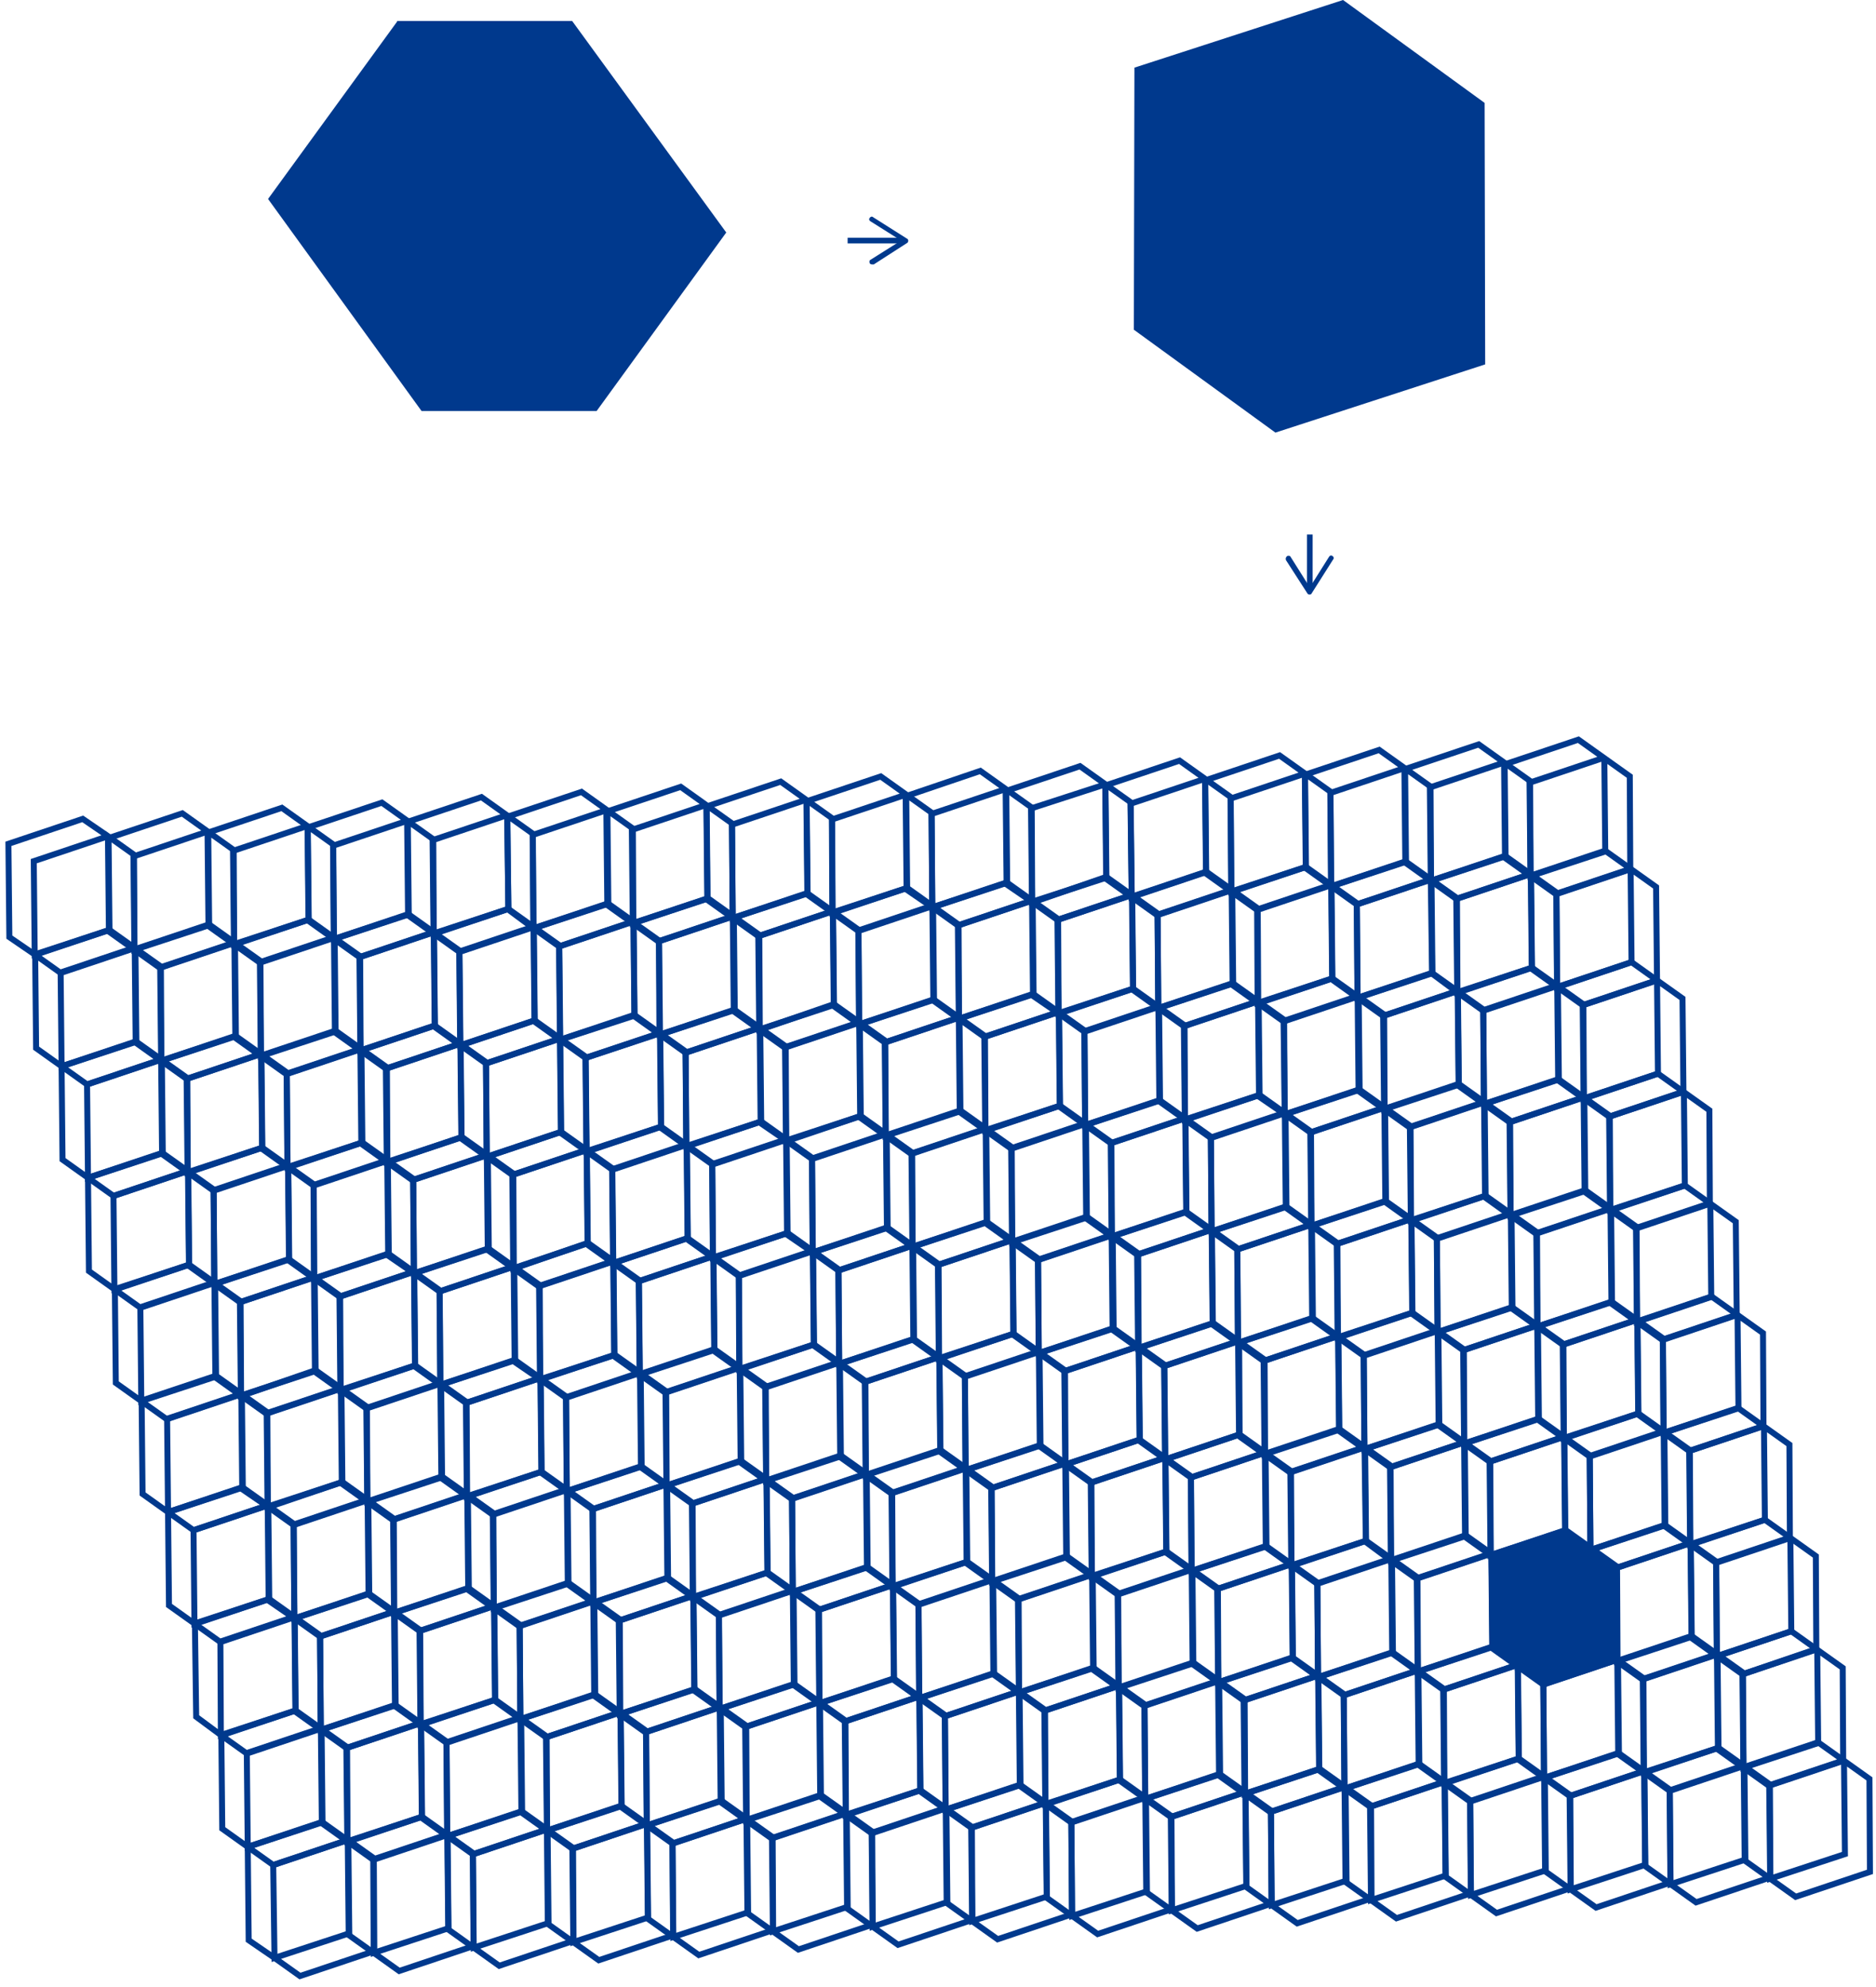 <?xml version="1.0" encoding="utf-8"?>
<!-- Generator: Adobe Illustrator 27.8.1, SVG Export Plug-In . SVG Version: 6.00 Build 0)  -->
<svg version="1.1" id="レイヤー_1" xmlns="http://www.w3.org/2000/svg" xmlns:xlink="http://www.w3.org/1999/xlink" x="0px"
	 y="0px" viewBox="0 0 330 349.5" style="enable-background:new 0 0 330 349.5;" xml:space="preserve">
<style type="text/css">
	.st0{fill:#00398D;}
	.st1{fill:none;stroke:#00398D;stroke-miterlimit:10;}
	.st2{clip-path:url(#SVGID_00000068674571512661747470000015417113336992286610_);}
	.st3{fill:none;stroke:#00398D;stroke-width:1.052;stroke-miterlimit:10;}
	.st4{clip-path:url(#SVGID_00000037670418475553548360000006990181122183492237_);}
	.st5{clip-path:url(#SVGID_00000173866117964863547810000014990393876078690997_);}
	.st6{clip-path:url(#SVGID_00000090290160939897195530000004610498377209934730_);}
</style>
<g id="グループ_2184" transform="translate(54.052 -1400)">
	<path id="パス_3392" class="st0" d="M15.8,1403.8L-6.9,1435l27,37.3h30.8l22.8-31.4l-27.1-37.2H15.8z"/>
	<path id="パス_3395" class="st0" d="M182.2,1400l-36.7,11.9l-0.1,46.1l24.9,18.1l36.9-12l-0.1-46L182.2,1400z"/>
	<g id="グループ_2077" transform="translate(182.049 1451.418) rotate(90)">
		<line id="線_330" class="st1" x1="-9.1" y1="87" x2="-9.1" y2="77.4"/>
		<path id="パス_3396" class="st0" d="M-5.1,83.1c-0.2,0.1-0.5,0.1-0.6-0.1c0,0,0,0,0,0l-3.4-5.4l-3.4,5.4
			c-0.1,0.2-0.4,0.3-0.6,0.1c0,0,0,0,0,0c-0.2-0.1-0.3-0.4-0.1-0.6l3.8-6c0.1-0.2,0.4-0.2,0.6-0.1c0,0,0.1,0.1,0.1,0.1l3.8,5.9
			C-4.9,82.8-4.9,83-5.1,83.1"/>
	</g>
	<g id="グループ_378" transform="translate(-102.933 1115.338) rotate(36.5)">
		<g id="グループ_377" transform="translate(367 103.893)">
			<g id="グループ_370">
				<g>
					<defs>
						
							<rect id="SVGID_1_" x="-38.5" y="3.8" transform="matrix(0.595 -0.804 0.804 0.595 -105.283 170.483)" width="309.9" height="371.7"/>
					</defs>
					<clipPath id="SVGID_00000093171308971586567910000017283865981043839676_">
						<use xlink:href="#SVGID_1_"  style="overflow:visible;"/>
					</clipPath>
					<g id="グループ_369" style="clip-path:url(#SVGID_00000093171308971586567910000017283865981043839676_);">
						<path id="パス_2683" class="st3" d="M85.3,344L85.3,344l5.5-0.1l7.9-11.3l-9.8-13.1l-5.5,0.1l9.9,13.1L85.3,344L75.4,331
							l7.9-11.3l-5.5,0.1l-7.9,11.3l9.9,13.1L85.3,344z"/>
					</g>
				</g>
			</g>
			<path id="パス_2684" class="st3" d="M69.9,331.1L69.9,331.1l5.5-0.1l7.9-11.3l-9.8-13.1l-5.5,0.1l9.9,13.1L69.9,331.1L60,318
				l7.9-11.3l-5.5,0.1l-7.9,11.3l9.9,13.1L69.9,331.1z"/>
			<path id="パス_2685" class="st3" d="M54.4,318.1L54.4,318.1l5.5-0.1l7.9-11.3L58,293.6l-5.5,0.1l9.9,13.1L54.4,318.1L44.6,305
				l7.9-11.3l-5.5,0.1l-7.9,11.3l9.9,13L54.4,318.1z"/>
			<path id="パス_2686" class="st3" d="M39,305.1L39,305.1l5.5-0.1l7.9-11.3l-9.8-13.1l-5.5,0.1l9.9,13.1L39,305.1L29.1,292
				l7.9-11.3l-5.5,0.1l-7.9,11.3l9.9,13.1L39,305.1z"/>
			<path id="パス_2687" class="st3" d="M23.6,292.1L23.6,292.1l5.5-0.1l7.9-11.3l-9.8-13.1l-5.5,0.1l9.9,13.1L23.6,292.1L13.7,279
				l7.9-11.3l-5.5,0.1l-7.9,11.3l9.9,13.1L23.6,292.1z"/>
			<path id="パス_2688" class="st3" d="M8.2,279.2L8.2,279.2l5.5-0.1l7.9-11.3l-9.8-13.1l-5.5,0.1l9.9,13.1L8.2,279.2l-9.9-13.1
				l7.9-11.3l-5.5,0.1l-7.9,11.3l9.9,13.1L8.2,279.2z"/>
			<path id="パス_2689" class="st3" d="M-7.3,266.2L-7.3,266.2l5.5-0.1l7.9-11.3l-9.8-13.1l-5.5,0.1l9.9,13.1L-7.3,266.2
				l-9.9-13.1l7.9-11.3l-5.5,0.1l-7.9,11.3l9.9,13.1L-7.3,266.2z"/>
			<path id="パス_2690" class="st3" d="M-22.7,253.2L-22.7,253.2l5.5-0.1l7.9-11.3l-9.8-13.1l-5.5,0.1l9.9,13.1L-22.7,253.2
				l-9.9-13.1l7.9-11.3l-5.5,0.1l-7.9,11.3l9.9,13.1L-22.7,253.2z"/>
			<path id="パス_2691" class="st3" d="M-38.1,240.2L-38.1,240.2l5.5-0.1l7.9-11.3l-9.8-13.1l-5.5,0.1l9.9,13.1L-38.1,240.2
				l-9.9-13.1l7.9-11.3l-5.5,0.1l-7.9,11.3l9.9,13.1L-38.1,240.2z"/>
			<g id="グループ_372">
				<g>
					<defs>
						
							<rect id="SVGID_00000057826309740334599750000014257928359681981629_" x="-38.5" y="3.8" transform="matrix(0.595 -0.804 0.804 0.595 -105.283 170.483)" width="309.9" height="371.7"/>
					</defs>
					<clipPath id="SVGID_00000104686525368573895910000015528375212992945536_">
						<use xlink:href="#SVGID_00000057826309740334599750000014257928359681981629_"  style="overflow:visible;"/>
					</clipPath>
					<g id="グループ_371" style="clip-path:url(#SVGID_00000104686525368573895910000015528375212992945536_);">
						<path id="パス_2692" class="st3" d="M-53.6,227.2L-53.6,227.2l5.5-0.1l7.9-11.3l-9.8-13.1l-5.5,0.1l9.9,13.1L-53.6,227.2
							l-9.9-13.1l7.9-11.3L-61,203l-7.9,11.3l9.9,13.1L-53.6,227.2z"/>
					</g>
				</g>
			</g>
			<path id="パス_2693" class="st3" d="M98.8,332.9L98.8,332.9l5.5-0.1l7.9-11.3l-9.8-13.1l-5.5,0.1l9.9,13.1L98.8,332.9L89,319.8
				l7.9-11.3l-5.5,0.1l-7.9,11.3l9.9,13.1L98.8,332.9z"/>
			<path id="パス_2694" class="st3" d="M83.4,319.9L83.4,319.9l5.5-0.1l7.9-11.3l-9.8-13.1l-5.5,0.1l9.9,13.1L83.4,319.9
				l-9.9-13.1l7.9-11.3l-5.5,0.1L68,306.9l9.9,13.1L83.4,319.9z"/>
			<path id="パス_2695" class="st3" d="M68,306.9L68,306.9l5.5-0.1l7.9-11.3l-9.8-13.1l-5.5,0.1l9.9,13.1L68,306.9l-9.9-13.1
				l7.9-11.3l-5.5,0.1l-7.9,11.3l9.9,13.1L68,306.9z"/>
			<path id="パス_2696" class="st3" d="M52.6,293.9L52.6,293.9l5.5-0.1l7.9-11.3l-9.8-13.1l-5.5,0.1l9.9,13.1L52.6,293.9
				l-9.9-13.1l7.9-11.3l-5.5,0.1L37.2,281l9.9,13.1L52.6,293.9z"/>
			<path id="パス_2697" class="st3" d="M37.1,280.9L37.1,280.9l5.5-0.1l7.9-11.3l-9.8-13.1l-5.5,0.1l9.9,13.1L37.1,280.9
				l-9.9-13.1l7.9-11.3l-5.5,0.1L21.8,268l9.9,13.1L37.1,280.9z"/>
			<path id="パス_2698" class="st3" d="M21.7,268L21.7,268l5.5-0.1l7.9-11.3l-9.8-13.1l-5.5,0.1l9.9,13.1L21.7,268l-9.9-13.1
				l7.9-11.3l-5.5,0.1L6.3,255l9.9,13.1L21.7,268z"/>
			<path id="パス_2699" class="st3" d="M6.3,255L6.3,255l5.5-0.1l7.9-11.3l-9.8-13.1l-5.5,0.1l9.9,13.1L6.3,255l-9.9-13.1
				l7.9-11.3l-5.5,0.1L-9.1,242l9.9,13.1L6.3,255z"/>
			<path id="パス_2700" class="st3" d="M-9.2,242L-9.2,242l5.5-0.1l7.9-11.3l-9.8-13.1l-5.5,0.1l9.9,13.1L-9.2,242l-9.9-13.1
				l7.9-11.3l-5.5,0.1l-7.9,11.3l9.9,13.1L-9.2,242z"/>
			<path id="パス_2701" class="st3" d="M-24.6,229L-24.6,229l5.5-0.1l7.9-11.3l-9.8-13.1l-5.5,0.1l9.9,13.1L-24.6,229l-9.9-13.1
				l7.9-11.3l-5.5,0.1l-7.9,11.3l9.9,13.1L-24.6,229z"/>
			<path id="パス_2702" class="st3" d="M-40,216.1L-40,216.1l5.5-0.1l7.9-11.3l-9.8-13.1l-5.5,0.1l9.9,13.1L-40,216.1l-9.9-13.1
				l7.9-11.3l-5.5,0.1l-7.9,11.3l9.9,13.1L-40,216.1z"/>
			<path id="パス_2703" class="st3" d="M112.4,321.7L112.4,321.7l5.5-0.1l7.9-11.3l-9.8-13.1l-5.5,0.1l9.9,13.1L112.4,321.7
				l-9.9-13.1l7.9-11.3l-5.5,0.1L97,308.7l9.9,13.1L112.4,321.7z"/>
			<path id="パス_2704" class="st3" d="M97,308.7L97,308.7l5.5-0.1l7.9-11.3l-9.8-13.1l-5.5,0.1l9.9,13.1L97,308.7l-9.9-13.1
				l7.9-11.3l-5.5,0.1l-7.9,11.3l9.9,13.1L97,308.7z"/>
			<path id="パス_2705" class="st3" d="M81.5,295.7L81.5,295.7l5.5-0.1l7.9-11.3l-9.8-13.1l-5.5,0.1l9.9,13.1L81.5,295.7
				l-9.9-13.1l7.9-11.3l-5.5,0.1l-7.9,11.3l9.9,13.1L81.5,295.7z"/>
			<path id="パス_2706" class="st3" d="M66.1,282.7L66.1,282.7l5.5-0.1l7.9-11.3l-9.8-13.1l-5.5,0.1l9.9,13.1L66.1,282.7
				l-9.9-13.1l7.9-11.3l-5.5,0.1l-7.9,11.3l9.9,13.1L66.1,282.7z"/>
			<path id="パス_2707" class="st3" d="M50.7,269.8L50.7,269.8l5.5-0.1l7.9-11.3l-9.8-13.1l-5.5,0.1l9.9,13.1L50.7,269.8
				l-9.9-13.1l7.9-11.3l-5.5,0.1l-7.9,11.3l9.9,13.1L50.7,269.8z"/>
			<path id="パス_2708" class="st3" d="M35.2,256.8L35.2,256.8l5.5-0.1l7.9-11.3l-9.8-13.1l-5.5,0.1l9.9,13.1L35.2,256.8
				l-9.9-13.1l7.9-11.3l-5.5,0.1l-7.9,11.3l9.9,13.1L35.2,256.8z"/>
			<path id="パス_2709" class="st3" d="M19.8,243.8L19.8,243.8l5.5-0.1l7.9-11.3l-9.8-13.1l-5.5,0.1l9.9,13.1L19.8,243.8L10,230.7
				l7.9-11.3l-5.5,0.1l-7.9,11.3l9.9,13.1L19.8,243.8z"/>
			<path id="パス_2710" class="st3" d="M4.4,230.8L4.4,230.8l5.5-0.1l7.9-11.3l-9.8-13.1l-5.5,0.1l9.9,13.1L4.4,230.8l-9.9-13.1
				l7.9-11.3l-5.5,0.1l-7.9,11.3l9.9,13.1L4.4,230.8z"/>
			<path id="パス_2711" class="st3" d="M-11,217.9L-11,217.9l5.5-0.1l7.9-11.3l-9.8-13.1l-5.5,0.1l9.9,13.1L-11,217.9l-9.9-13.1
				l7.9-11.3l-5.5,0.1l-7.9,11.3l9.9,13.1L-11,217.9z"/>
			<path id="パス_2712" class="st3" d="M-26.5,204.9L-26.5,204.9l5.5-0.1l7.9-11.3l-9.8-13.1l-5.5,0.1l9.9,13.1L-26.5,204.9
				l-9.9-13.1l7.9-11.3l-5.5,0.1l-7.9,11.3l9.9,13.1L-26.5,204.9z"/>
			<path id="パス_2713" class="st3" d="M125.9,310.5L125.9,310.5l5.5-0.1l7.9-11.3l-9.8-13.1l-5.5,0.1l9.9,13.1L125.9,310.5
				l-9.9-13.1l7.9-11.3l-5.5,0.1l-7.9,11.3l9.9,13.1L125.9,310.5z"/>
			<path id="パス_2714" class="st3" d="M110.5,297.5L110.5,297.5l5.5-0.1l7.9-11.3l-9.8-13.1l-5.5,0.1l9.9,13.1L110.5,297.5
				l-9.9-13.1l7.9-11.3l-5.5,0.1l-7.9,11.3l9.9,13.1L110.5,297.5z"/>
			<path id="パス_2715" class="st3" d="M95.1,284.5L95.1,284.5l5.5-0.1l7.9-11.3l-9.8-13.1l-5.5,0.1l9.9,13.1L95.1,284.5
				l-9.9-13.1l7.9-11.3l-5.5,0.1l-7.9,11.3l9.9,13.1L95.1,284.5z"/>
			<path id="パス_2716" class="st3" d="M79.7,271.6L79.7,271.6l5.5-0.1l7.9-11.3l-9.8-13.1l-5.5,0.1l9.9,13.1L79.7,271.6
				l-9.9-13.1l7.9-11.3l-5.5,0.1l-7.9,11.3l9.9,13.1L79.7,271.6z"/>
			<path id="パス_2717" class="st3" d="M64.2,258.6L64.2,258.6l5.5-0.1l7.9-11.3l-9.8-13.1l-5.5,0.1l9.9,13.1L64.2,258.6
				l-9.9-13.1l7.9-11.3l-5.5,0.1l-7.9,11.3l9.9,13.1L64.2,258.6z"/>
			<path id="パス_2718" class="st3" d="M48.8,245.6L48.8,245.6l5.5-0.1l7.9-11.3l-9.8-13.1l-5.5,0.1l9.9,13.1L48.8,245.6
				l-9.9-13.1l7.9-11.3l-5.5,0.1l-7.9,11.3l9.9,13.1L48.8,245.6z"/>
			<path id="パス_2719" class="st3" d="M33.4,232.6L33.4,232.6l5.5-0.1l7.9-11.3l-9.8-13.1l-5.5,0.1l9.9,13.1L33.4,232.6
				l-9.9-13.1l7.9-11.3l-5.5,0.1L18,219.7l9.9,13.1L33.4,232.6z"/>
			<path id="パス_2720" class="st3" d="M17.9,219.7L17.9,219.7l5.5-0.1l7.9-11.3l-9.8-13.1l-5.5,0.1l9.9,13.1L17.9,219.7
				l-9.9-13.1l7.9-11.3l-5.5,0.1l-7.9,11.3l9.9,13.1L17.9,219.7z"/>
			<path id="パス_2721" class="st3" d="M2.5,206.7L2.5,206.7l5.5-0.1l7.9-11.3L6,182.2l-5.5,0.1l9.9,13.1L2.5,206.7l-9.9-13.1
				l7.9-11.3l-5.5,0.1l-7.9,11.3l9.9,13.1L2.5,206.7z"/>
			<path id="パス_2722" class="st3" d="M-12.9,193.7L-12.9,193.7l5.5-0.1l7.9-11.3l-9.8-13.1l-5.5,0.1l9.9,13.1L-12.9,193.7
				l-9.9-13.1l7.9-11.3l-5.5,0.1l-7.9,11.3l9.9,13.1L-12.9,193.7z"/>
			<path id="パス_2723" class="st3" d="M139.5,299.3L139.5,299.3l5.5-0.1l7.9-11.3l-9.8-13.1l-5.5,0.1l9.9,13.1L139.5,299.3
				l-9.9-13.1l7.9-11.3l-5.5,0.1l-7.9,11.3l9.9,13.1L139.5,299.3z"/>
			<path id="パス_2724" class="st3" d="M124.1,286.3L124.1,286.3l5.5-0.1l7.9-11.3l-9.8-13.1l-5.5,0.1l9.9,13.1L124.1,286.3
				l-9.9-13.1l7.9-11.3l-5.5,0.1l-7.9,11.3l9.9,13.1L124.1,286.3z"/>
			<path id="パス_2725" class="st3" d="M108.6,273.4L108.6,273.4l5.5-0.1L122,262l-9.8-13.1l-5.5,0.1l9.9,13.1L108.6,273.4
				l-9.9-13.1l7.9-11.3l-5.5,0.1l-7.9,11.3l9.9,13.1L108.6,273.4z"/>
			<path id="パス_2726" class="st3" d="M93.2,260.4L93.2,260.4l5.5-0.1l7.9-11.3l-9.8-13.1l-5.5,0.1l9.9,13.1L93.2,260.4
				l-9.9-13.1l7.9-11.3l-5.5,0.1l-7.9,11.3l9.9,13.1L93.2,260.4z"/>
			<path id="パス_2727" class="st3" d="M77.8,247.4L77.8,247.4l5.5-0.1l7.9-11.3l-9.8-13.1l-5.5,0.1l9.9,13.1L77.8,247.4
				l-9.9-13.1l7.9-11.3l-5.5,0.1l-7.9,11.3l9.9,13.1L77.8,247.4z"/>
			<path id="パス_2728" class="st3" d="M62.3,234.4L62.3,234.4l5.5-0.1l7.9-11.3L65.9,210l-5.5,0.1l9.9,13.1L62.3,234.4l-9.9-13.1
				l7.9-11.3l-5.5,0.1L47,221.5l9.9,13.1L62.3,234.4z"/>
			<path id="パス_2729" class="st3" d="M46.9,221.5L46.9,221.5l5.5-0.1l7.9-11.3L50.4,197l-5.5,0.1l9.9,13.1L46.9,221.5l-9.9-13.1
				l7.9-11.3l-5.5,0.1l-7.9,11.3l9.9,13.1L46.9,221.5z"/>
			<path id="パス_2730" class="st3" d="M31.5,208.5L31.5,208.5l5.5-0.1l7.9-11.3L35,184l-5.5,0.1l9.9,13.1L31.5,208.5l-9.9-13.1
				l7.9-11.3l-5.5,0.1l-7.9,11.3l9.9,13.1L31.5,208.5z"/>
			<path id="パス_2731" class="st3" d="M16.1,195.5L16.1,195.5l5.5-0.1l7.9-11.3L19.6,171l-5.5,0.1l9.9,13.1L16.1,195.5l-9.9-13.1
				l7.9-11.3l-5.5,0.1l-7.9,11.3l9.9,13.1L16.1,195.5z"/>
			<path id="パス_2732" class="st3" d="M0.6,182.5L0.6,182.5l5.5-0.1l7.9-11.3l-9.8-13.1l-5.5,0.1l9.9,13.1L0.6,182.5l-9.9-13.1
				l7.9-11.3l-5.5,0.1l-7.9,11.3l9.9,13.1L0.6,182.5z"/>
			<path id="パス_2733" class="st3" d="M153,288.1L153,288.1l5.5-0.1l7.9-11.3l-9.8-13.1l-5.5,0.1l9.9,13.1L153,288.1l-9.9-13.1
				l7.9-11.3l-5.5,0.1l-7.9,11.3l9.9,13.1L153,288.1z"/>
			<path id="パス_2734" class="st3" d="M137.6,275.2L137.6,275.2l5.5-0.1l7.9-11.3l-9.8-13.1l-5.5,0.1l9.9,13.1L137.6,275.2
				l-9.9-13.1l7.9-11.3l-5.5,0.1l-7.9,11.3l9.9,13.1L137.6,275.2z"/>
			<path id="パス_2735" class="st3" d="M122.2,262.2L122.2,262.2l5.5-0.1l7.9-11.3l-9.8-13.1l-5.5,0.1l9.9,13.1L122.2,262.2
				l-9.9-13.1l7.9-11.3l-5.5,0.1l-7.9,11.3l9.9,13.1L122.2,262.2z"/>
			<path id="パス_2736" class="st3" d="M106.7,249.2L106.7,249.2l5.5-0.1l7.9-11.3l-9.8-13.1l-5.5,0.1l9.9,13.1L106.7,249.2
				l-9.9-13.1l7.9-11.3l-5.5,0.1l-7.9,11.3l9.9,13.1L106.7,249.2z"/>
			<path id="パス_2737" class="st3" d="M91.3,236.2L91.3,236.2l5.5-0.1l7.9-11.3l-9.8-13.1l-5.5,0.1l9.9,13.1L91.3,236.2
				l-9.9-13.1l7.9-11.3l-5.5,0.1l-7.9,11.3l9.9,13.1L91.3,236.2z"/>
			<path id="パス_2738" class="st3" d="M75.9,223.3L75.9,223.3l5.5-0.1l7.9-11.3l-9.8-13.1l-5.5,0.1l9.9,13.1L75.9,223.3L66,210.2
				l7.9-11.3l-5.5,0.1l-7.9,11.3l9.9,13.1L75.9,223.3z"/>
			<path id="パス_2739" class="st3" d="M60.5,210.3L60.5,210.3l5.5-0.1l7.9-11.3L64,185.8l-5.5,0.1l9.9,13.1L60.5,210.3l-9.9-13.1
				l7.9-11.3L53,186l-7.9,11.3l9.9,13.1L60.5,210.3z"/>
			<path id="パス_2740" class="st3" d="M45,197.3L45,197.3l5.5-0.1l7.9-11.3l-9.8-13.1l-5.5,0.1l9.9,13.1L45,197.3l-9.9-13.1
				l7.9-11.3l-5.5,0.1l-7.9,11.3l9.9,13.1L45,197.3z"/>
			<path id="パス_2741" class="st3" d="M29.6,184.3L29.6,184.3l5.5-0.1L43,173l-9.8-13.1l-5.5,0.1l9.9,13.1L29.6,184.3l-9.9-13.1
				l7.9-11.3l-5.5,0.1l-7.9,11.3l9.9,13.1L29.6,184.3z"/>
			<path id="パス_2742" class="st3" d="M14.2,171.3L14.2,171.3l5.5-0.1l7.9-11.3l-9.8-13.1l-5.5,0.1l9.9,13.1L14.2,171.3
				l-9.9-13.1l7.9-11.3l-5.5,0.1l-7.9,11.3l9.9,13L14.2,171.3z"/>
			<path id="パス_2743" class="st3" d="M166.6,277L166.6,277l5.5-0.1l7.9-11.3l-9.8-13.1l-5.5,0.1l9.9,13.1L166.6,277l-9.9-13.1
				l7.9-11.3l-5.5,0.1l-7.9,11.3l9.9,13.1L166.6,277z"/>
			<path id="パス_2744" class="st3" d="M151.1,264L151.1,264l5.5-0.1l7.9-11.3l-9.8-13.1l-5.5,0.1l9.9,13.1L151.1,264l-9.9-13.1
				l7.9-11.3l-5.5,0.1l-7.9,11.3l9.9,13.1L151.1,264z"/>
			<path id="パス_2745" class="st3" d="M135.7,251L135.7,251l5.5-0.1l7.9-11.3l-9.8-13.1l-5.5,0.1l9.9,13.1L135.7,251l-9.9-13.1
				l7.9-11.3l-5.5,0.1l-7.9,11.3l9.9,13.1L135.7,251z"/>
			<path id="パス_2746" class="st3" d="M120.3,238L120.3,238l5.5-0.1l7.9-11.3l-9.8-13.1l-5.5,0.1l9.9,13.1L120.3,238l-9.9-13.1
				l7.9-11.3l-5.5,0.1l-7.9,11.3l9.9,13.1L120.3,238z"/>
			<path id="パス_2747" class="st3" d="M104.9,225.1L104.9,225.1l5.5-0.1l7.9-11.3l-9.8-13.1l-5.5,0.1l9.9,13.1L104.9,225.1
				L95,212l7.9-11.3l-5.5,0.1l-7.9,11.3l9.9,13.1L104.9,225.1z"/>
			<path id="パス_2748" class="st3" d="M89.4,212.1L89.4,212.1l5.5-0.1l7.9-11.3L93,187.6l-5.5,0.1l9.9,13.1L89.4,212.1L79.6,199
				l7.9-11.3l-5.5,0.1l-7.9,11.3l9.9,13.1L89.4,212.1z"/>
			<path id="パス_2749" class="st3" d="M74,199.1L74,199.1l5.5-0.1l7.9-11.3l-9.8-13.1l-5.5,0.1l9.9,13.1L74,199.1L64.2,186
				l7.9-11.3l-5.5,0.1l-7.9,11.3l9.9,13.1L74,199.1z"/>
			<path id="パス_2750" class="st3" d="M58.6,186.1L58.6,186.1l5.5-0.1l7.9-11.3l-9.8-13.1l-5.5,0.1l9.9,13.1L58.6,186.1L48.7,173
				l7.9-11.3l-5.5,0.1l-7.9,11.3l9.9,13.1L58.6,186.1z"/>
			<path id="パス_2751" class="st3" d="M43.2,173.1L43.2,173.1l5.5-0.1l7.9-11.3l-9.8-13.1l-5.5,0.1l9.9,13.1L43.2,173.1
				l-9.9-13.1l7.9-11.3l-5.5,0.1l-7.9,11.3l9.9,13.1L43.2,173.1z"/>
			<path id="パス_2752" class="st3" d="M27.7,160.2L27.7,160.2l5.5-0.1l7.9-11.3l-9.8-13.1l-5.5,0.1l9.9,13.1L27.7,160.2
				l-9.9-13.1l7.9-11.3l-5.5,0.1l-7.9,11.3l9.9,13.1L27.7,160.2z"/>
			<path id="パス_2753" class="st3" d="M180.1,265.8L180.1,265.8l5.5-0.1l7.9-11.3l-9.8-13.1l-5.5,0.1l9.9,13.1L180.1,265.8
				l-9.9-13.1l7.9-11.3l-5.5,0.1l-7.9,11.3l9.9,13.1L180.1,265.8z"/>
			<path id="パス_2754" class="st3" d="M164.7,252.8L164.7,252.8l5.5-0.1l7.9-11.3l-9.8-13.1l-5.5,0.1l9.9,13.1L164.7,252.8
				l-9.9-13.1l7.9-11.3l-5.5,0.1l-7.9,11.3l9.9,13.1L164.7,252.8z"/>
			<path id="パス_2755" class="st3" d="M149.3,239.8L149.3,239.8l5.5-0.1l7.9-11.3l-9.8-13.1l-5.5,0.1l9.9,13.1L149.3,239.8
				l-9.9-13.1l7.9-11.3l-5.5,0.1l-7.9,11.3l9.9,13.1L149.3,239.8z"/>
			<path id="パス_2756" class="st3" d="M133.8,226.8L133.8,226.8l5.5-0.1l7.9-11.3l-9.8-13.1l-5.5,0.1l9.9,13.1L133.8,226.8
				l-9.9-13.1l7.9-11.3l-5.5,0.1l-7.9,11.3l9.9,13.1L133.8,226.8z"/>
			<path id="パス_2757" class="st3" d="M118.4,213.9L118.4,213.9l5.5-0.1l7.9-11.3l-9.8-13.1l-5.5,0.1l9.9,13.1L118.4,213.9
				l-9.9-13.1l7.9-11.3l-5.5,0.1l-7.9,11.3l9.9,13.1L118.4,213.9z"/>
			<path id="パス_2758" class="st3" d="M103,200.9L103,200.9l5.5-0.1l7.9-11.3l-9.8-13.1l-5.5,0.1l9.9,13.1L103,200.9l-9.9-13.1
				l7.9-11.3l-5.5,0.1l-7.9,11.3l9.9,13.1L103,200.9z"/>
			<path id="パス_2759" class="st3" d="M87.6,187.9L87.6,187.9l5.5-0.1l7.9-11.3l-9.8-13.1l-5.5,0.1l9.9,13.1L87.6,187.9
				l-9.9-13.1l7.9-11.3l-5.5,0.1L72.2,175l9.9,13.1L87.6,187.9z"/>
			<path id="パス_2760" class="st3" d="M72.1,174.9L72.1,174.9l5.5-0.1l7.9-11.3l-9.8-13.1l-5.5,0.1l9.9,13.1L72.1,174.9
				l-9.9-13.1l7.9-11.3l-5.5,0.1L56.8,162l9.9,13.1L72.1,174.9z"/>
			<path id="パス_2761" class="st3" d="M56.7,162L56.7,162l5.5-0.1l7.9-11.3l-9.8-13.1l-5.5,0.1l9.9,13.1L56.7,162l-9.9-13.1
				l7.9-11.3l-5.5,0.1L41.3,149l9.9,13.1L56.7,162z"/>
			<path id="パス_2762" class="st3" d="M41.3,149L41.3,149l5.5-0.1l7.9-11.3l-9.8-13.1l-5.5,0.1l9.9,13.1L41.3,149l-9.9-13.1
				l7.9-11.3l-5.5,0.1L25.9,136l9.9,13.1L41.3,149z"/>
			<path id="パス_2763" class="st3" d="M193.7,254.6L193.7,254.6l5.5-0.1l7.9-11.3l-9.8-13.1l-5.5,0.1l9.9,13.1L193.7,254.6
				l-9.9-13.1l7.9-11.3l-5.5,0.1l-7.9,11.3l9.9,13.1L193.7,254.6z"/>
			<path id="パス_2764" class="st3" d="M178.2,241.6L178.2,241.6l5.5-0.1l7.9-11.3l-9.8-13.1l-5.5,0.1l9.9,13.1L178.2,241.6
				l-9.9-13.1l7.9-11.3l-5.5,0.1l-7.9,11.3l9.9,13.1L178.2,241.6z"/>
			<path id="パス_2765" class="st3" d="M162.8,228.6L162.8,228.6l5.5-0.1l7.9-11.3l-9.8-13.1l-5.5,0.1l9.9,13.1L162.8,228.6
				l-9.9-13.1l7.9-11.3l-5.5,0.1l-7.9,11.3l9.9,13.1L162.8,228.6z"/>
			<path id="パス_2766" class="st3" d="M147.4,215.7L147.4,215.7l5.5-0.1l7.9-11.3l-9.8-13.1l-5.5,0.1l9.9,13.1L147.4,215.7
				l-9.9-13.1l7.9-11.3l-5.5,0.1l-7.9,11.3l9.9,13.1L147.4,215.7z"/>
			<path id="パス_2767" class="st3" d="M132,202.7L132,202.7l5.5-0.1l7.9-11.3l-9.8-13.1l-5.5,0.1l9.9,13.1L132,202.7l-9.9-13.1
				l7.9-11.3l-5.5,0.1l-7.9,11.3l9.9,13.1L132,202.7z"/>
			<path id="パス_2768" class="st3" d="M116.5,189.7L116.5,189.7l5.5-0.1l7.9-11.3l-9.8-13.1l-5.5,0.1l9.9,13.1L116.5,189.7
				l-9.9-13.1l7.9-11.3l-5.5,0.1l-7.9,11.3l9.9,13.1L116.5,189.7z"/>
			<path id="パス_2769" class="st3" d="M101.1,176.7L101.1,176.7l5.5-0.1l7.9-11.3l-9.8-13.1l-5.5,0.1l9.9,13.1L101.1,176.7
				l-9.9-13.1l7.9-11.3l-5.5,0.1l-7.9,11.3l9.9,13.1L101.1,176.7z"/>
			<path id="パス_2770" class="st3" d="M85.7,163.8L85.7,163.8l5.5-0.1l7.9-11.3l-9.8-13.1l-5.5,0.1l9.9,13.1L85.7,163.8
				l-9.9-13.1l7.9-11.3l-5.5,0.1l-7.9,11.3l9.9,13.1L85.7,163.8z"/>
			<path id="パス_2771" class="st3" d="M70.3,150.8L70.3,150.8l5.5-0.1l7.9-11.3l-9.8-13.1l-5.5,0.1l9.9,13.1L70.3,150.8
				l-9.9-13.1l7.9-11.3l-5.5,0.1l-7.9,11.3l9.9,13.1L70.3,150.8z"/>
			<path id="パス_2772" class="st3" d="M54.8,137.8L54.8,137.8l5.5-0.1l7.9-11.3l-9.8-13.1l-5.5,0.1l9.9,13.1L54.8,137.8L45,124.7
				l7.9-11.3l-5.5,0.1l-7.9,11.3l9.9,13.1L54.8,137.8z"/>
			<path id="パス_2773" class="st3" d="M207.2,243.4L207.2,243.4l5.5-0.1l7.9-11.3l-9.8-13.1l-5.5,0.1l9.9,13.1L207.2,243.4
				l-9.9-13.1l7.9-11.3l-5.5,0.1l-7.9,11.3l9.9,13.1L207.2,243.4z"/>
			<path id="パス_2774" class="st3" d="M191.8,230.4L191.8,230.4l5.5-0.1l7.9-11.3l-9.8-13.1l-5.5,0.1l9.9,13.1L191.8,230.4
				l-9.9-13.1l7.9-11.3l-5.5,0.1l-7.9,11.3l9.9,13.1L191.8,230.4z"/>
			<path id="パス_2775" class="st3" d="M176.4,217.5L176.4,217.5l5.5-0.1l7.9-11.3l-9.8-13.1l-5.5,0.1l9.9,13.1L176.4,217.5
				l-9.9-13.1l7.9-11.3l-5.5,0.1l-7.9,11.3l9.9,13.1L176.4,217.5z"/>
			<path id="パス_2776" class="st3" d="M160.9,204.5L160.9,204.5l5.5-0.1l7.9-11.3l-9.8-13.1l-5.5,0.1l9.9,13.1L160.9,204.5
				l-9.9-13.1l7.9-11.3l-5.5,0.1l-7.9,11.3l9.9,13.1L160.9,204.5z"/>
			<path id="パス_2777" class="st3" d="M145.5,191.5L145.5,191.5l5.5-0.1l7.9-11.3L149,167l-5.5,0.1l9.9,13.1L145.5,191.5
				l-9.9-13.1l7.9-11.3l-5.5,0.1l-7.9,11.3l9.9,13.1L145.5,191.5z"/>
			<path id="パス_2778" class="st3" d="M130.1,178.5L130.1,178.5l5.5-0.1l7.9-11.3l-9.8-13.1l-5.5,0.1l9.9,13.1L130.1,178.5
				l-9.9-13.1l7.9-11.3l-5.5,0.1l-7.9,11.3l9.9,13.1L130.1,178.5z"/>
			<path id="パス_2779" class="st3" d="M114.7,165.6L114.7,165.6l5.5-0.1l7.9-11.3l-9.8-13.1l-5.5,0.1l9.9,13.1L114.7,165.6
				l-9.9-13.1l7.9-11.3l-5.5,0.1l-7.9,11.3l9.9,13.1L114.7,165.6z"/>
			<path id="パス_2780" class="st3" d="M99.2,152.6L99.2,152.6l5.5-0.1l7.9-11.3l-9.8-13.1l-5.5,0.1l9.9,13.1L99.2,152.6
				l-9.9-13.1l7.9-11.3l-5.5,0.1l-7.9,11.3l9.9,13.1L99.2,152.6z"/>
			<path id="パス_2781" class="st3" d="M83.8,139.6L83.8,139.6l5.5-0.1l7.9-11.3l-9.8-13.1l-5.5,0.1l9.9,13.1L83.8,139.6
				l-9.9-13.1l7.9-11.3l-5.5,0.1l-7.9,11.3l9.9,13.1L83.8,139.6z"/>
			<path id="パス_2782" class="st3" d="M68.4,126.6L68.4,126.6l5.5-0.1l7.9-11.3l-9.8-13.1l-5.5,0.1l9.9,13.1L68.4,126.6
				l-9.9-13.1l7.9-11.3l-5.5,0.1L53,113.7l9.9,13.1L68.4,126.6z"/>
			<path id="パス_2783" class="st3" d="M220.8,232.2L220.8,232.2l5.5-0.1l7.9-11.3l-9.8-13.1l-5.5,0.1l9.9,13.1L220.8,232.2
				l-9.9-13.1l7.9-11.3l-5.5,0.1l-7.9,11.3l9.9,13.1L220.8,232.2z"/>
			<path id="パス_2784" class="st3" d="M205.3,219.3L205.3,219.3l5.5-0.1l7.9-11.3l-9.8-13.1l-5.5,0.1l9.9,13.1L205.3,219.3
				l-9.9-13.1l7.9-11.3l-5.5,0.1l-7.9,11.3l9.9,13.1L205.3,219.3z"/>
			<path id="パス_2785" class="st3" d="M189.9,206.3L189.9,206.3l5.5-0.1l7.9-11.3l-9.8-13.1l-5.5,0.1l9.9,13.1L189.9,206.3
				l-9.9-13.1l7.9-11.3l-5.5,0.1l-7.9,11.3l9.9,13.1L189.9,206.3z"/>
			<path id="パス_2786" class="st3" d="M174.5,193.3L174.5,193.3l5.5-0.1l7.9-11.3l-9.8-13.1l-5.5,0.1l9.9,13.1L174.5,193.3
				l-9.9-13.1l7.9-11.3L167,169l-7.9,11.3l9.9,13.1L174.5,193.3z"/>
			<path id="パス_2787" class="st3" d="M159.1,180.3L159.1,180.3l5.5-0.1l7.9-11.3l-9.8-13.1l-5.5,0.1L167,169L159.1,180.3
				l-9.9-13.1l7.9-11.3l-5.5,0.1l-7.9,11.3l9.9,13.1L159.1,180.3z"/>
			<path id="パス_2788" class="st3" d="M143.6,167.4L143.6,167.4l5.5-0.1L157,156l-9.8-13.1l-5.5,0.1l9.9,13.1L143.6,167.4
				l-9.9-13.1l7.9-11.3l-5.5,0.1l-7.9,11.3l9.9,13.1L143.6,167.4z"/>
			<path id="パス_2789" class="st3" d="M128.2,154.4L128.2,154.4l5.5-0.1l7.9-11.3l-9.8-13.1l-5.5,0.1l9.9,13.1L128.2,154.4
				l-9.9-13.1l7.9-11.3l-5.5,0.1l-7.9,11.3l9.9,13.1L128.2,154.4z"/>
			<path id="パス_2790" class="st3" d="M112.8,141.4L112.8,141.4l5.5-0.1l7.9-11.3l-9.8-13.1l-5.5,0.1l9.9,13.1L112.8,141.4
				l-9.9-13.1l7.9-11.3l-5.5,0.1l-7.9,11.3l9.9,13.1L112.8,141.4z"/>
			<path id="パス_2791" class="st3" d="M97.3,128.4L97.3,128.4l5.5-0.1l7.9-11.3l-9.8-13.1l-5.5,0.1l9.9,13.1L97.3,128.4
				l-9.9-13.1l7.9-11.3l-5.5,0.1L82,115.5l9.9,13.1L97.3,128.4z"/>
			<path id="パス_2792" class="st3" d="M81.9,115.4L81.9,115.4l5.5-0.1l7.9-11.3L85.4,91L80,91.1l9.9,13.1L81.9,115.4l-9.9-13.1
				L80,91.1l-5.5,0.1l-7.9,11.3l9.9,13.1L81.9,115.4z"/>
			<path id="パス_2793" class="st3" d="M234.3,221.1L234.3,221.1l5.5-0.1l7.9-11.3l-9.8-13.1l-5.5,0.1l9.9,13.1L234.3,221.1
				l-9.9-13.1l7.9-11.3l-5.5,0.1l-7.9,11.3l9.9,13.1L234.3,221.1z"/>
			<path id="パス_2794" class="st3" d="M218.9,208.1L218.9,208.1l5.5-0.1l7.9-11.3l-9.8-13.1l-5.5,0.1l9.9,13.1L218.9,208.1
				L209,195l7.9-11.3l-5.5,0.1l-7.9,11.3l9.9,13.1L218.9,208.1z"/>
			<path id="パス_2795" class="st3" d="M203.5,195.1L203.5,195.1l5.5-0.1l7.9-11.3l-9.8-13.1l-5.5,0.1l9.9,13.1L203.5,195.1
				l-9.9-13.1l7.9-11.3l-5.5,0.1l-7.9,11.3l9.9,13.1L203.5,195.1z"/>
			<path id="パス_2796" class="st3" d="M188,182.1L188,182.1l5.5-0.1l7.9-11.3l-9.8-13.1l-5.5,0.1l9.9,13.1L188,182.1l-9.9-13.1
				l7.9-11.3l-5.5,0.1l-7.9,11.3l9.9,13.1L188,182.1z"/>
			<path id="パス_2797" class="st3" d="M172.6,169.2L172.6,169.2l5.5-0.1l7.9-11.3l-9.8-13.1l-5.5,0.1l9.9,13.1L172.6,169.2
				l-9.9-13.1l7.9-11.3l-5.5,0.1l-7.9,11.3l9.9,13.1L172.6,169.2z"/>
			<path id="パス_2798" class="st3" d="M157.2,156.2L157.2,156.2l5.5-0.1l7.9-11.3l-9.8-13.1l-5.5,0.1l9.9,13.1L157.2,156.2
				l-9.9-13.1l7.9-11.3l-5.5,0.1l-7.9,11.3l9.9,13.1L157.2,156.2z"/>
			<path id="パス_2799" class="st3" d="M141.8,143.2L141.8,143.2l5.5-0.1l7.9-11.3l-9.8-13.1l-5.5,0.1l9.9,13.1L141.8,143.2
				l-9.9-13.1l7.9-11.3l-5.5,0.1l-7.9,11.3l9.9,13.1L141.8,143.2z"/>
			<path id="パス_2800" class="st3" d="M126.3,130.2L126.3,130.2l5.5-0.1l7.9-11.3l-9.8-13.1l-5.5,0.1l9.9,13.1L126.3,130.2
				l-9.9-13.1l7.9-11.3l-5.5,0.1l-7.9,11.3l9.9,13.1L126.3,130.2z"/>
			<path id="パス_2801" class="st3" d="M110.9,117.2L110.9,117.2l5.5-0.1l7.9-11.3l-9.8-13.1l-5.5,0.1l9.9,13.1L110.9,117.2
				l-9.9-13.1l7.9-11.3l-5.5,0.1l-7.9,11.3l9.9,13.1L110.9,117.2z"/>
			<path id="パス_2802" class="st3" d="M95.5,104.3L95.5,104.3l5.5-0.1l7.9-11.3L99,79.8l-5.5,0.1l9.9,13.1L95.5,104.3l-9.9-13.1
				l7.9-11.3L88,80l-7.9,11.3l9.9,13.1L95.5,104.3z"/>
			<path id="パス_2803" class="st3" d="M247.9,209.9L247.9,209.9l5.5-0.1l7.9-11.3l-9.8-13.1l-5.5,0.1l9.9,13.1L247.9,209.9
				l-9.9-13.1l7.9-11.3l-5.5,0.1l-7.9,11.3l9.9,13.1L247.9,209.9z"/>
			<path id="パス_2804" class="st3" d="M232.4,196.9L232.4,196.9l5.5-0.1l7.9-11.3l-9.8-13.1l-5.5,0.1l9.9,13.1L232.4,196.9
				l-9.9-13.1l7.9-11.3l-5.5,0.1l-7.9,11.3l9.9,13.1L232.4,196.9z"/>
			<path id="パス_2805" class="st3" d="M217,183.9L217,183.9l5.5-0.1l7.9-11.3l-9.8-13.1l-5.5,0.1l9.9,13.1L217,183.9l-9.9-13.1
				l7.9-11.3l-5.5,0.1l-7.9,11.3l9.9,13.1L217,183.9z"/>
			<path id="パス_2806" class="st3" d="M201.6,171L201.6,171l5.5-0.1l7.9-11.3l-9.8-13.1l-5.5,0.1l9.9,13.1L201.6,171l-9.9-13.1
				l7.9-11.3l-5.5,0.1l-7.9,11.3l9.9,13L201.6,171z"/>
			<path id="パス_2807" class="st3" d="M186.2,158L186.2,158l5.5-0.1l7.9-11.3l-9.8-13.1l-5.5,0.1l9.9,13.1L186.2,158l-9.9-13.1
				l7.9-11.3l-5.5,0.1l-7.9,11.3l9.9,13.1L186.2,158z"/>
			<path id="パス_2808" class="st3" d="M170.7,145L170.7,145l5.5-0.1l7.9-11.3l-9.8-13.1l-5.5,0.1l9.9,13.1L170.7,145l-9.9-13.1
				l7.9-11.3l-5.5,0.1l-7.9,11.3l9.9,13.1L170.7,145z"/>
			<path id="パス_2809" class="st3" d="M155.3,132L155.3,132l5.5-0.1l7.9-11.3l-9.8-13.1l-5.5,0.1l9.9,13.1L155.3,132l-9.9-13.1
				l7.9-11.3l-5.5,0.1l-7.9,11.3l9.9,13.1L155.3,132z"/>
			<path id="パス_2810" class="st3" d="M139.9,119L139.9,119l5.5-0.1l7.9-11.3l-9.8-13.1l-5.5,0.1l9.9,13.1L139.9,119L130,106
				l7.9-11.3l-5.5,0.1l-7.9,11.3l9.9,13.1L139.9,119z"/>
			<path id="パス_2811" class="st3" d="M124.4,106.1L124.4,106.1l5.5-0.1l7.9-11.3L128,81.6l-5.5,0.1l9.9,13.1L124.4,106.1
				L114.6,93l7.9-11.3l-5.5,0.1l-7.9,11.3l9.9,13.1L124.4,106.1z"/>
			<path id="パス_2812" class="st3" d="M109,93.1L109,93.1l5.5-0.1l7.9-11.3l-9.8-13.1l-5.5,0.1l9.9,13.1L109,93.1L99.2,80
				l7.9-11.3l-5.5,0.1l-7.9,11.3l9.9,13.1L109,93.1z"/>
			<path id="パス_2813" class="st3" d="M261.4,198.7L261.4,198.7l5.5-0.1l7.9-11.3l-9.8-13.1l-5.5,0.1l9.9,13.1L261.4,198.7
				l-9.9-13.1l7.9-11.3l-5.5,0.1l-7.9,11.3l9.9,13.1L261.4,198.7z"/>
			<path id="パス_2814" class="st3" d="M246,185.7L246,185.7l5.5-0.1l7.9-11.3l-9.8-13.1l-5.5,0.1l9.9,13.1L246,185.7l-9.9-13.1
				l7.9-11.3l-5.5,0.1l-7.9,11.3l9.9,13.1L246,185.7z"/>
			<path id="パス_2815" class="st3" d="M230.6,172.7L230.6,172.7l5.5-0.1l7.9-11.3l-9.8-13.1l-5.5,0.1l9.9,13.1L230.6,172.7
				l-9.9-13.1l7.9-11.3l-5.5,0.1l-7.9,11.3l9.9,13.1L230.6,172.7z"/>
			<path id="パス_2816" class="st3" d="M215.1,159.8L215.1,159.8l5.5-0.1l7.9-11.3l-9.8-13.1l-5.5,0.1l9.9,13.1L215.1,159.8
				l-9.9-13.1l7.9-11.3l-5.5,0.1l-7.9,11.3l9.9,13.1L215.1,159.8z"/>
			<path id="パス_2817" class="st3" d="M199.7,146.8L199.7,146.8l5.5-0.1l7.9-11.3l-9.8-13.1l-5.5,0.1l9.9,13.1L199.7,146.8
				l-9.9-13.1l7.9-11.3l-5.5,0.1l-7.9,11.3l9.9,13.1L199.7,146.8z"/>
			<path id="パス_2818" class="st3" d="M184.3,133.8L184.3,133.8l5.5-0.1l7.9-11.3l-9.8-13.1l-5.5,0.1l9.9,13.1L184.3,133.8
				l-9.9-13.1l7.9-11.3l-5.5,0.1l-7.9,11.3l9.9,13.1L184.3,133.8z"/>
			<path id="パス_2819" class="st3" d="M168.8,120.8L168.8,120.8l5.5-0.1l7.9-11.3l-9.8-13.1l-5.5,0.1l9.9,13.1L168.8,120.8
				l-9.9-13.1l7.9-11.3l-5.5,0.1l-7.9,11.3l9.9,13.1L168.8,120.8z"/>
			<path id="パス_2820" class="st3" d="M153.4,107.9L153.4,107.9l5.5-0.1l7.9-11.3l-9.8-13.1l-5.5,0.1l9.9,13.1L153.4,107.9
				l-9.9-13.1l7.9-11.3l-5.5,0.1L138,94.9l9.9,13.1L153.4,107.9z"/>
			<path id="パス_2821" class="st3" d="M138,94.9L138,94.9l5.5-0.1l7.9-11.3l-9.8-13.1l-5.5,0.1l9.9,13.1L138,94.9l-9.9-13.1
				l7.9-11.3l-5.5,0.1l-7.9,11.3l9.9,13.1L138,94.9z"/>
			<path id="パス_2822" class="st3" d="M122.6,81.9L122.6,81.9l5.5-0.1l7.9-11.3l-9.8-13.1l-5.5,0.1l9.9,13.1L122.6,81.9
				l-9.9-13.1l7.9-11.3l-5.5,0.1l-7.9,11.3l9.9,13.1L122.6,81.9z"/>
			<path id="パス_2823" class="st3" d="M275,187.5L275,187.5l5.5-0.1l7.9-11.3l-9.8-13.1l-5.5,0.1l9.9,13.1L275,187.5l-9.9-13.1
				l7.9-11.3l-5.5,0.1l-7.9,11.3l9.9,13.1L275,187.5z"/>
			<path id="パス_2824" class="st3" d="M259.5,174.5L259.5,174.5l5.5-0.1l7.9-11.3l-9.8-13.1l-5.5,0.1l9.9,13.1L259.5,174.5
				l-9.9-13.1l7.9-11.3l-5.5,0.1l-7.9,11.3l9.9,13.1L259.5,174.5z"/>
			<path id="パス_2825" class="st3" d="M244.1,161.6L244.1,161.6l5.5-0.1l7.9-11.3l-9.8-13.1l-5.5,0.1l9.9,13.1L244.1,161.6
				l-9.9-13.1l7.9-11.3l-5.5,0.1l-7.9,11.3l9.9,13.1L244.1,161.6z"/>
			<path id="パス_2826" class="st3" d="M228.7,148.6L228.7,148.6l5.5-0.1l7.9-11.3l-9.8-13.1l-5.5,0.1l9.9,13.1L228.7,148.6
				l-9.9-13.1l7.9-11.3l-5.5,0.1l-7.9,11.3l9.9,13.1L228.7,148.6z"/>
			<path id="パス_2827" class="st3" d="M213.2,135.6L213.2,135.6l5.5-0.1l7.9-11.3l-9.8-13.1l-5.5,0.1l9.9,13.1L213.2,135.6
				l-9.9-13.1l7.9-11.3l-5.5,0.1l-7.9,11.3l9.9,13.1L213.2,135.6z"/>
			<path id="パス_2828" class="st3" d="M197.8,122.6L197.8,122.6l5.5-0.1l7.9-11.3l-9.8-13.1l-5.5,0.1l9.9,13.1L197.8,122.6
				l-9.9-13.1l7.9-11.3l-5.5,0.1l-7.9,11.3l9.9,13.1L197.8,122.6z"/>
			<path id="パス_2829" class="st3" d="M182.4,109.7L182.4,109.7l5.5-0.1l7.9-11.3l-9.8-13.1l-5.5,0.1l9.9,13.1L182.4,109.7
				l-9.9-13.1l7.9-11.3l-5.5,0.1L167,96.7l9.9,13.1L182.4,109.7z"/>
			<path id="パス_2830" class="st3" d="M167,96.7L167,96.7l5.5-0.1l7.9-11.3l-9.8-13.1l-5.5,0.1l9.9,13.1L167,96.7l-9.9-13.1
				l7.9-11.3l-5.5,0.1l-7.9,11.3l9.9,13.1L167,96.7z"/>
			<path id="パス_2831" class="st3" d="M151.5,83.7L151.5,83.7l5.5-0.1l7.9-11.3l-9.8-13.1l-5.5,0.1l9.9,13.1L151.5,83.7
				l-9.9-13.1l7.9-11.3l-5.5,0.1l-7.9,11.3l9.9,13L151.5,83.7z"/>
			<path id="パス_2832" class="st3" d="M136.1,70.7L136.1,70.7l5.5-0.1l7.9-11.3l-9.8-13.1l-5.5,0.1l9.9,13.1L136.1,70.7
				l-9.9-13.1l7.9-11.3l-5.5,0.1l-7.9,11.3l9.9,13.1L136.1,70.7z"/>
			<g id="グループ_374">
				<g>
					<defs>
						
							<rect id="SVGID_00000013161158976764934140000016040975676060915124_" x="-38.5" y="3.8" transform="matrix(0.595 -0.804 0.804 0.595 -105.283 170.483)" width="309.9" height="371.7"/>
					</defs>
					<clipPath id="SVGID_00000035504722949204768540000010861094955402414244_">
						<use xlink:href="#SVGID_00000013161158976764934140000016040975676060915124_"  style="overflow:visible;"/>
					</clipPath>
					<g id="グループ_373" style="clip-path:url(#SVGID_00000035504722949204768540000010861094955402414244_);">
						<path id="パス_2833" class="st3" d="M288.5,176.3L288.5,176.3l5.5-0.1l7.9-11.3l-9.8-13.1l-5.5,0.1l9.9,13.1L288.5,176.3
							l-9.9-13.1l7.9-11.3l-5.5,0.1l-7.9,11.3l9.9,13.1L288.5,176.3z"/>
					</g>
				</g>
			</g>
			<path id="パス_2834" class="st3" d="M273.1,163.4L273.1,163.4l5.5-0.1l7.9-11.3l-9.8-13.1l-5.5,0.1l9.9,13.1L273.1,163.4
				l-9.9-13.1l7.9-11.3l-5.5,0.1l-7.9,11.3l9.9,13.1L273.1,163.4z"/>
			<path id="パス_2835" class="st3" d="M257.7,150.4L257.7,150.4l5.5-0.1L271,139l-9.8-13.1l-5.5,0.1l9.9,13.1L257.7,150.4
				l-9.9-13.1l7.9-11.3l-5.5,0.1l-7.9,11.3l9.9,13.1L257.7,150.4z"/>
			<path id="パス_2836" class="st3" d="M242.2,137.4L242.2,137.4l5.5-0.1l7.9-11.3l-9.8-13.1l-5.5,0.1l9.9,13.1L242.2,137.4
				l-9.9-13.1l7.9-11.3l-5.5,0.1l-7.9,11.3l9.9,13.1L242.2,137.4z"/>
			<path id="パス_2837" class="st3" d="M226.8,124.4L226.8,124.4l5.5-0.1l7.9-11.3l-9.8-13.1l-5.5,0.1l9.9,13.1L226.8,124.4
				l-9.9-13.1l7.9-11.3l-5.5,0.1l-7.9,11.3l9.9,13.1L226.8,124.4z"/>
			<path id="パス_2838" class="st3" d="M211.4,111.5L211.4,111.5l5.5-0.1l7.9-11.3L214.9,87l-5.5,0.1l9.9,13.1L211.4,111.5
				l-9.9-13.1l7.9-11.3l-5.5,0.1L196,98.5l9.9,13.1L211.4,111.5z"/>
			<path id="パス_2839" class="st3" d="M195.9,98.5L195.9,98.5l5.5-0.1l7.9-11.3L199.5,74l-5.5,0.1l9.9,13.1L195.9,98.5l-9.9-13.1
				l7.9-11.3l-5.5,0.1l-7.9,11.3l9.9,13.1L195.9,98.5z"/>
			<path id="パス_2840" class="st3" d="M180.5,85.5L180.5,85.5l5.5-0.1l7.9-11.3L184,61l-5.5,0.1l9.9,13.1L180.5,85.5l-9.9-13.1
				l7.9-11.3l-5.5,0.1l-7.9,11.3l9.9,13.1L180.5,85.5z"/>
			<path id="パス_2841" class="st3" d="M165.1,72.5L165.1,72.5l5.5-0.1l7.9-11.3L168.6,48l-5.5,0.1l9.9,13.1L165.1,72.5l-9.9-13.1
				l7.9-11.3l-5.5,0.1l-7.9,11.3l9.9,13.1L165.1,72.5z"/>
			<g id="グループ_376">
				<g>
					<defs>
						
							<rect id="SVGID_00000050645091482179142110000004472673402629748353_" x="-38.5" y="3.8" transform="matrix(0.595 -0.804 0.804 0.595 -105.283 170.483)" width="309.9" height="371.7"/>
					</defs>
					<clipPath id="SVGID_00000119810415941114294500000001156062933609800852_">
						<use xlink:href="#SVGID_00000050645091482179142110000004472673402629748353_"  style="overflow:visible;"/>
					</clipPath>
					<g id="グループ_375" style="clip-path:url(#SVGID_00000119810415941114294500000001156062933609800852_);">
						<path id="パス_2842" class="st3" d="M149.7,59.6L149.7,59.6l5.5-0.1l7.9-11.3l-9.8-13.1l-5.5,0.1l9.9,13.1L149.7,59.6
							l-9.9-13.1l7.9-11.3l-5.5,0.1l-7.9,11.3l9.9,13.1L149.7,59.6z"/>
					</g>
				</g>
			</g>
			<path id="パス_2843" class="st0" d="M234.2,148.3h-11l-8.1,11.1l9.6,13.3h11l8.1-11.2L234.2,148.3z"/>
		</g>
	</g>
	<g id="グループ_2078" transform="translate(256.95 1517.924) rotate(180)">
		<line id="線_330-2" class="st1" x1="80.6" y1="23.9" x2="80.6" y2="14.3"/>
		<path id="パス_3396-2" class="st0" d="M84.6,20.1c-0.2,0.1-0.5,0.1-0.6-0.1c0,0,0,0,0,0l-3.4-5.4l-3.4,5.4
			c-0.1,0.2-0.4,0.3-0.6,0.1c0,0,0,0,0,0c-0.2-0.1-0.3-0.4-0.1-0.6l3.8-6c0.1-0.2,0.4-0.2,0.6-0.1c0,0,0.1,0.1,0.1,0.1l3.8,5.9
			C84.9,19.7,84.8,19.9,84.6,20.1"/>
	</g>
</g>
</svg>
